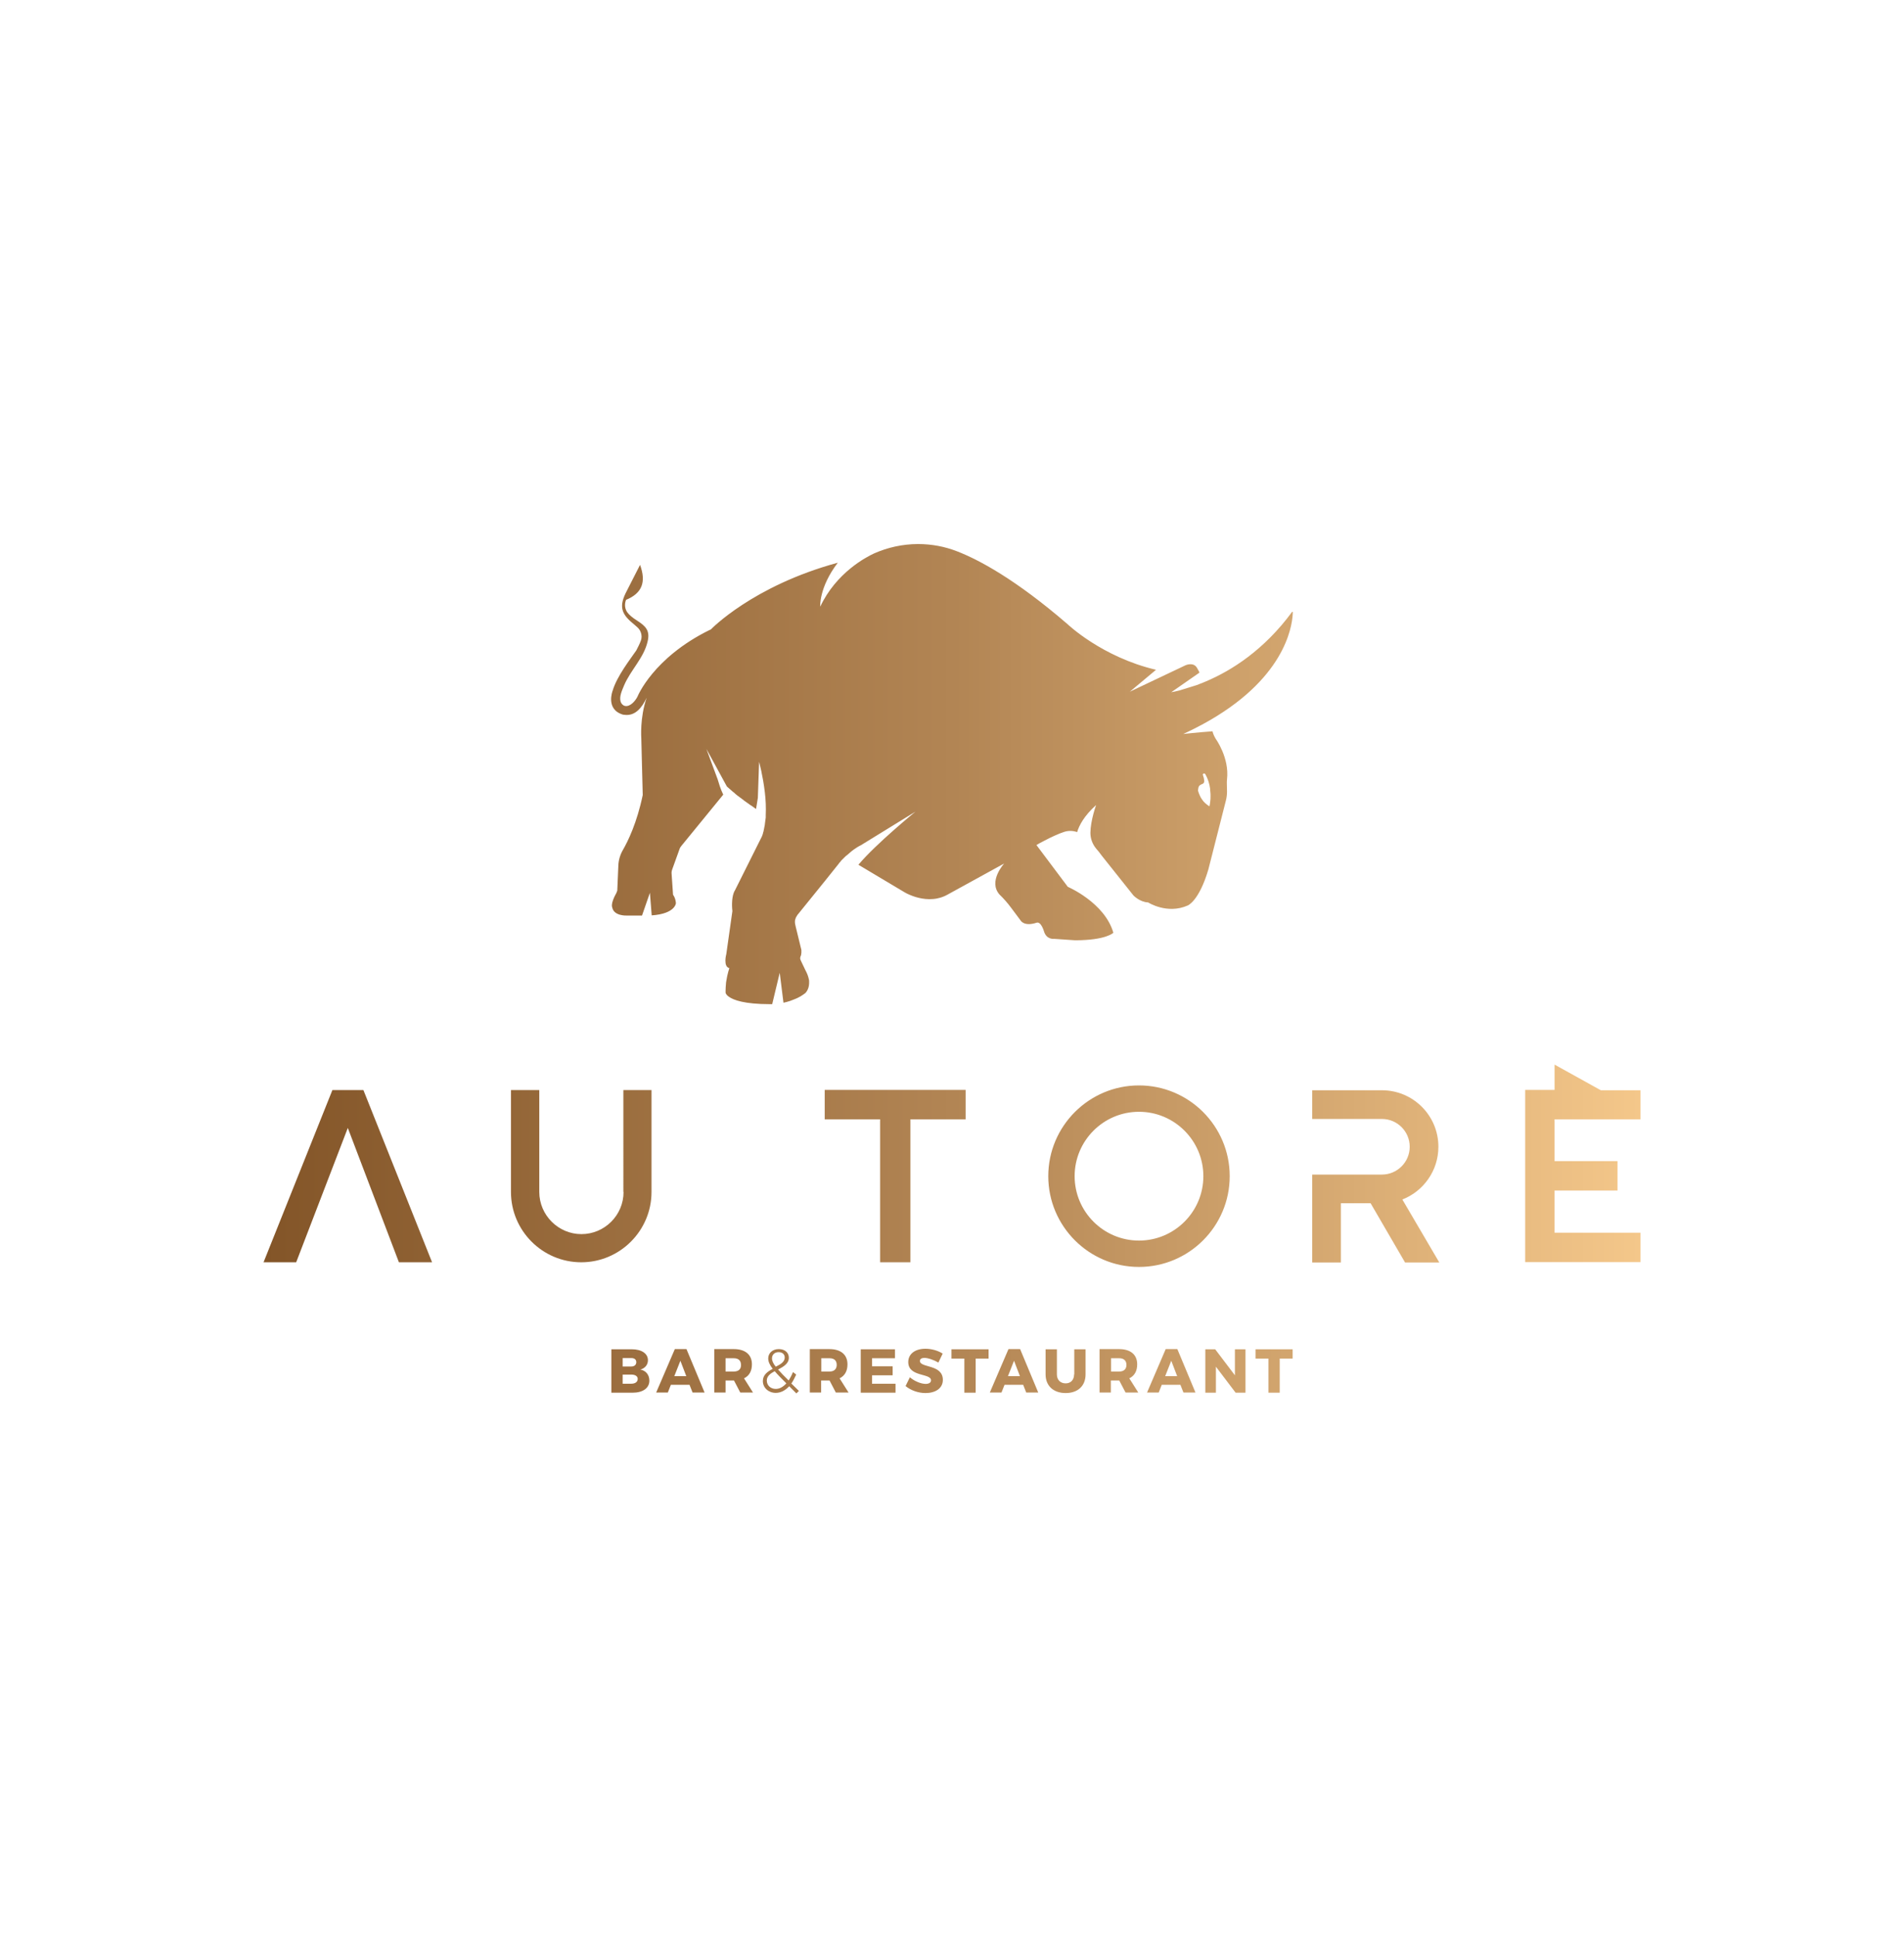 <?xml version="1.0" encoding="utf-8"?>
<!-- Generator: Adobe Illustrator 24.3.2, SVG Export Plug-In . SVG Version: 6.00 Build 0)  -->
<svg version="1.1" id="Calque_1" xmlns="http://www.w3.org/2000/svg" xmlns:xlink="http://www.w3.org/1999/xlink" x="0px" y="0px"
	 width="1062px" height="1080px" viewBox="0 0 1062 1080" style="enable-background:new 0 0 1062 1080;" xml:space="preserve">
<style type="text/css">
	.st0{fill:url(#SVGID_1_);}
</style>
<linearGradient id="SVGID_1_" gradientUnits="userSpaceOnUse" x1="147" y1="540" x2="915" y2="540">
	<stop  offset="0" style="stop-color:#835528"/>
	<stop  offset="0.501" style="stop-color:#B28554"/>
	<stop  offset="1" style="stop-color:#F4C78A"/>
</linearGradient>
<path class="st0" d="M444.1,766.3l-1.8-1.4c-0.7,1.8-1.6,3.4-2.4,4.7c-2.5-2.4-4.4-4.4-5.9-6.1c3-1.6,6-3.3,6-6.6
	c0-2.8-2.2-4.8-5.6-4.8c-3.5,0-5.9,2.2-5.9,5.2c0,1.8,0.8,3.6,2.5,5.8c-2.8,1.5-5.5,3.3-5.5,6.8c0,3.8,3.2,6.6,7.2,6.6
	c2.7,0,5.3-1.3,7.5-3.7l4,4l1.4-1.4l-4.2-4.1C442.4,769.8,443.3,768.1,444.1,766.3z M430.6,757.2c0-1.9,1.4-3.4,3.7-3.4
	c2.1,0,3.4,1.2,3.4,3c0,2.4-2.3,3.8-5,5.1C431.3,760.2,430.6,758.7,430.6,757.2z M432.7,774.3c-2.8,0-5-1.9-5-4.7
	c0-2.4,2-3.9,4.4-5.2c1.6,1.9,3.8,4.1,6.5,6.8C436.8,773.2,434.8,774.3,432.7,774.3z M185.4,607.7l-38.4,96h18.2l28.8-74.9
	l28.5,74.9H241l-38.3-96H185.4z M376.4,752.1L366,776.3h6.5l1.7-4.3h10.4l1.7,4.3h6.7l-10.1-24.2H376.4z M376.1,767.2l3.4-8.6
	l3.3,8.6H376.1z M347.8,664.5c0,13-10.6,23.5-23.5,23.5s-23.5-10.6-23.5-23.5v-56.8H285v56.8c0,21.6,17.6,39.2,39.2,39.2
	c21.6,0,39.2-17.6,39.2-39.2v-56.8h-15.7V664.5z M419.4,760.6c0-5.4-3.7-8.5-10.1-8.5h-10.9v24.2h6.3v-6.7h4.7l3.5,6.7h7.1l-5-7.9
	C417.9,767,419.4,764.3,419.4,760.6z M409.3,764.6h-4.6v-7.4h4.6c2.6,0,4,1.3,4,3.7C413.4,763.3,411.9,764.6,409.3,764.6z
	 M472.7,760.6c0-5.4-3.7-8.5-10.1-8.5h-10.9v24.2h6.3v-6.7h4.7l3.5,6.7h7.1l-5-7.9C471.2,767,472.7,764.3,472.7,760.6z M462.7,764.6
	h-4.6v-7.4h4.6c2.6,0,4,1.3,4,3.7C466.7,763.3,465.2,764.6,462.7,764.6z M357.2,763.5c2.6-0.7,4.2-2.7,4.2-5.2c0-3.7-3.5-6.1-9-6.1
	H341v24.2h11.9c5.7,0,9.3-2.6,9.3-6.7C362.2,766.5,360.3,764.1,357.2,763.5z M347.3,757.1h4.8c1.8,0,2.8,0.8,2.8,2.3
	c0,1.5-1.1,2.4-2.8,2.4h-4.8V757.1z M352.1,771.4h-4.8v-5.1h4.8c2.2,0,3.6,0.9,3.6,2.4C355.7,770.4,354.3,771.4,352.1,771.4z
	 M650.2,752.1l-10.4,24.2h6.5l1.7-4.3h10.4l1.7,4.3h6.7l-10.1-24.2H650.2z M649.9,767.2l3.4-8.6l3.3,8.6H649.9z M688.8,766.7
	l-11-14.5h-5.5v24.2h5.9v-14.5l11,14.5h5.5v-24.2h-5.9V766.7z M635.3,605.1c-27.9,0-50.6,22.7-50.6,50.6c0,27.9,22.7,50.6,50.6,50.6
	c27.9,0,50.6-22.7,50.6-50.6C685.9,627.8,663.2,605.1,635.3,605.1z M635.3,691.6c-19.8,0-35.9-16.1-35.9-35.9
	c0-19.8,16.1-35.9,35.9-35.9c19.8,0,35.9,16.1,35.9,35.9C671.2,675.5,655.1,691.6,635.3,691.6z M700.3,757.4h7.2v19h6.3v-19h7.2
	v-5.2h-20.7V757.4z M720.7,341.1c-15.7,21.4-34,32.8-47.9,38.7c-0.8,0.3-1.6,0.7-2.4,1c-1,0.4-1.9,0.7-2.8,1.1l-9.7,3
	c-1.9,0.5-3.4,0.8-4.6,1L669,375l-0.2-0.6l-1.1-2c-2-3.6-6.5-1.5-6.5-1.5l-31,14.7l14.6-12.2c-30.2-7.1-49.3-25.4-49.3-25.4
	c-29.1-25.1-49.6-36-61.8-40.7c-6.7-2.6-14-4-21.6-4c-8.7,0-17,1.9-24.5,5.2c-4.6,2.1-21.2,10.8-30.1,29.7c0,0-0.8-10.6,9.8-24.5
	c-47.5,12.9-70.8,37.2-70.8,37.2c-0.2,0.1-0.3,0.2-0.5,0.2c-0.1,0.1-0.2,0.1-0.4,0.2c-31.4,15.5-40,37-40,37c-1.3,2.6-4.3,6-7.2,5.2
	c-1.2-0.4-2-1.4-2.3-2.6c-0.7-2.8,0.9-6.1,2-8.8c3.6-8.5,11-15.3,13.1-24.4c1.5-6.1-1-8.6-5.8-11.7c-2.7-1.7-4.5-3.2-5.7-4.9
	c-1.6-2.6-1.1-5.2-0.5-6.7c9-3.7,11.3-10,7.8-19.5l-8.1,15.9c-3.9,8.1-1.7,12.1,4.9,17.4c0,0,0.8,0.7,1.6,1.4c2.1,1.8,3,4.8,2.1,7.4
	c-0.7,2-1.8,4-2.6,5.6c0,0,0,0,0,0.1c0,0,0-0.1,0-0.1c0,0,0,0,0,0c-3.2,4.7-10.8,14.3-13.2,22.5l0,0c0,0-4.1,10.4,5.8,13.3l0.8,0.1
	l0,0v0c6.3,0.8,9.9-4.4,12.4-9.5c-3.9,11-3,22.7-3,22.7l0.8,31.5c-3.2,15.4-8.2,25.7-11.1,30.7c-1.5,2.6-2.4,5.6-2.5,8.6l-0.6,14
	l-0.5,1.3c-3.5,6.2-2.3,8.1-2.3,8.1c0.9,4.8,7.9,4.5,7.9,4.5l8.7,0l4.4-12.7l1,12.6c13.2-0.9,13.5-6.8,13.5-6.8
	c-0.2-3-1.6-4.7-1.6-4.7l-0.8-11.7c-0.1-0.9,0.1-1.8,0.4-2.6l4-11.1c0.2-0.7,0.6-1.3,1.1-1.9l23.3-28.5c-1.6-3.3-2.5-6.5-3.1-8.5
	l-6.3-17l11.4,20.9c0.3,0.3,0.6,0.6,0.9,0.8c0.2,0.2,0.5,0.5,0.8,0.7c0,0,0.1,0.1,0.1,0.1c0.2,0.2,0.5,0.4,0.7,0.6
	c0.1,0.1,0.1,0.1,0.2,0.2c0.2,0.2,0.5,0.4,0.7,0.6c0.1,0.1,0.2,0.2,0.3,0.2c0.2,0.2,0.5,0.4,0.7,0.6c0.1,0.1,0.2,0.2,0.3,0.3
	c0.2,0.2,0.5,0.4,0.7,0.6c0.1,0.1,0.3,0.2,0.4,0.3c0.2,0.2,0.4,0.4,0.7,0.5c0.2,0.1,0.3,0.3,0.5,0.4c0.2,0.2,0.4,0.3,0.7,0.5
	c0.2,0.1,0.4,0.3,0.5,0.4c0.2,0.2,0.4,0.3,0.7,0.5c0.2,0.2,0.4,0.3,0.6,0.5c0.2,0.2,0.4,0.3,0.7,0.5c0.2,0.2,0.4,0.3,0.7,0.5
	c0.2,0.2,0.4,0.3,0.7,0.5c0.2,0.2,0.5,0.3,0.7,0.5c0.2,0.2,0.4,0.3,0.7,0.5c0.3,0.2,0.5,0.4,0.8,0.5c0.2,0.2,0.4,0.3,0.7,0.5
	c0.3,0.2,0.5,0.4,0.8,0.6c0.2,0.1,0.4,0.3,0.6,0.4c0.1,0.1,0.3,0.2,0.4,0.3l1-6.2l0.7-20.1c0,0,2.1,7.6,3.2,17l0,0l0,0
	c0.5,4.1,0.7,8.5,0.5,12.8c0,0,0,0,0,0h0c0,0.1,0,0.2,0,0.3c0,0.2,0,0.5,0,0.7c0,0.3,0,0.6-0.1,0.9c0,0.2,0,0.5-0.1,0.7
	c0,0.3-0.1,0.6-0.1,0.9c0,0.2-0.1,0.5-0.1,0.7c0,0.3-0.1,0.6-0.1,0.9c0,0.2-0.1,0.4-0.1,0.7c-0.1,0.3-0.1,0.6-0.2,0.9
	c0,0.2-0.1,0.4-0.1,0.6c-0.1,0.3-0.1,0.6-0.2,0.9c0,0.2-0.1,0.4-0.1,0.6c-0.1,0.3-0.2,0.6-0.3,1c0,0.2-0.1,0.3-0.1,0.5
	c-0.2,0.5-0.3,0.9-0.5,1.4l-8.8,17.6l-6.3,12.6c0,0-1.5,2-1.6,7.3c0,0.4,0,0.8,0,1.3c0,0.9,0.1,1.9,0.2,2.9l-3.4,24
	c0,0-0.5,1.8-0.5,3.6c0,1.9,0.4,3.8,2.2,4.2c0,0-1.1,3.2-1.7,7.2c-0.1,0.6-0.2,1.1-0.2,1.7c-0.1,1.2-0.2,2.4-0.2,3.6
	c0,0.4,0,0.8,0,1.2c0,0,0.1,1.1,1.9,2.3c2.5,1.8,8.6,4.1,22.8,4.1c0,0,0.5,0,1.3,0l4.2-17.5L437,559c1.2-0.2,2.4-0.6,3.7-1
	c0.3-0.1,0.6-0.2,0.8-0.3c1.1-0.4,2.3-0.9,3.4-1.4c0.6-0.3,1.1-0.6,1.7-0.9c0.8-0.5,1.7-1.1,2.5-1.7c0,0,2.1-1.8,2.2-5.5
	c0,0,0,0,0,0c0-0.3,0-0.6,0-1c0-0.1,0-0.2,0-0.3c0-0.4-0.1-0.8-0.2-1.2c-0.3-1.4-0.9-3.1-1.9-4.9l-2.1-4.4l-0.6-1.3l0,0
	c-0.3-0.7-0.2-1.4,0.1-2.1l0.1-0.2c0.1-0.3,0.2-0.6,0.2-1c0.1-0.3,0.1-0.7,0.1-1c0-0.3,0-0.7,0-1c0-0.3-0.1-0.7-0.2-1l-3-12.3
	l-0.3-1.4c0,0-0.1-0.4-0.1-1c0-0.1,0-0.2,0-0.3c0-0.3,0-0.6,0.1-1c0-0.1,0.1-0.2,0.1-0.3c0.1-0.2,0.1-0.4,0.2-0.6
	c0-0.1,0.1-0.2,0.1-0.3c0.1-0.2,0.2-0.5,0.4-0.7c0.1-0.2,0.3-0.4,0.4-0.7c0.1-0.2,0.3-0.4,0.4-0.5l15.3-18.9l7.6-9.5c0,0,0,0,0,0
	c0,0,0,0,0,0c0,0,0,0,0-0.1c0,0,0.1-0.1,0.1-0.1c0,0,0-0.1,0.1-0.1c0-0.1,0.1-0.1,0.2-0.2c0,0,0.1-0.1,0.1-0.1
	c0.1-0.1,0.2-0.2,0.3-0.4c0,0,0,0,0,0c0.1-0.1,0.3-0.3,0.4-0.5c0-0.1,0.1-0.1,0.2-0.2c0.1-0.1,0.2-0.3,0.4-0.4
	c0.1-0.1,0.1-0.1,0.2-0.2c0.1-0.1,0.3-0.3,0.4-0.4c0.1-0.1,0.1-0.1,0.2-0.2c0.2-0.2,0.4-0.4,0.6-0.6c0,0,0.1-0.1,0.1-0.1
	c0.2-0.2,0.5-0.5,0.8-0.7c0.1-0.1,0.2-0.2,0.3-0.2c0.2-0.2,0.4-0.4,0.6-0.5c0.1-0.1,0.2-0.2,0.3-0.3c0.2-0.2,0.4-0.3,0.6-0.5
	c0.1-0.1,0.2-0.2,0.3-0.3c0.3-0.2,0.6-0.4,0.8-0.7c0.1,0,0.1-0.1,0.2-0.1c0.3-0.2,0.6-0.5,0.9-0.7c0,0,0,0,0,0
	c1.3-0.9,2.6-1.8,4.1-2.5l30.4-18.7c0,0-22,17.9-31.8,29.6l25.5,15.2c0.8,0.5,1.6,0.9,2.3,1.2c2.8,1.3,8,3.2,13.8,2.7
	c1.5-0.1,2.8-0.4,3.9-0.7c1.4-0.4,2.9-1,4.3-1.8l0,0l31.5-17.3c0,0-9.1,9.9-2.6,17.3h0c0,0,0,0,0,0c2.3,2.2,4.5,4.7,6.5,7.4l5.3,7.1
	c0,0,1.9,3.5,8.9,1.2c2.5-0.8,4.1,4.8,4.1,4.8c1.4,4.8,5.7,4.2,5.7,4.2l11.6,0.8c17.5,0,21.4-4.2,21.4-4.2
	c-4.8-16.8-25.4-25.6-25.4-25.6l-17.5-23.3l1.2-0.7c0,0,1.4-0.8,3.4-1.8c3.4-1.8,8.1-4,11.1-4.9c2.3-0.7,4.8-0.6,7,0.2
	c1.1-3.7,3.9-9.1,10.6-15.1c0,0-3.1,8.4-3.2,15.5c0,3.3,1.2,6.4,3.3,8.9c1,1.1,2,2.4,3.1,3.9l17.6,22.1c0,0,3.5,3.7,8.2,3.9
	c0,0,10.6,6.8,22.1,1.7c0,0,6.3-2.4,11.5-20.1l9.8-38.5c0.4-1.6,0.6-3.2,0.6-4.9l-0.1-4.7c0-0.7,0-1.4,0.1-2.1
	c1.4-12.1-6.3-22.6-6.3-22.6c-0.9-1.5-1.5-2.9-1.8-4.2c-8.4,0.6-16.3,1.5-16.3,1.5c5.4-2.5,10.4-5.1,14.9-7.7c1.4-0.8,2.7-1.6,4-2.4
	c40.4-25.1,42.1-53.2,42.2-57.8C721,341,720.8,341,720.7,341.1z M668.4,439.4c0-0.2,0.1-0.3,0.1-0.5c0.1-0.3,0.2-0.5,0.4-0.8
	c0.2-0.2,0.4-0.4,0.6-0.5c0.3-0.2,0.7-0.4,1-0.5c0.8-0.2,1.3-1,1.2-1.8c0-0.2-0.1-0.4-0.1-0.6c0-0.3-0.1-0.5-0.1-0.7
	c0-0.2-0.1-0.4-0.1-0.5c0-0.1,0-0.2-0.1-0.2c-0.1-0.4-0.2-0.7-0.2-0.8c0,0,0-0.1-0.1-0.2c0-0.1-0.1-0.3-0.1-0.5
	c0-0.2,0.1-0.3,0.2-0.4c0.2-0.1,0.4-0.2,0.6-0.2c0.2,0,0.4,0.2,0.6,0.4c0.4,0.8,1.2,2.2,1.8,4.2c0.4,1.2,0.7,2.6,0.9,4.1
	c0,0,0,0,0,0c0,0,0,0,0,0c0,0,0,0.1,0,0.1c0,0.1,0,0.2,0,0.3c0,0.1,0,0.2,0,0.3c0,0.3,0.1,0.7,0.1,1c0.1,0.7,0.1,1.4,0.1,2.1
	c0,1.1,0,2.2-0.2,3.4c-0.1,0.8-0.2,1.6-0.4,2.4c-0.4-0.2-0.8-0.5-1.2-0.8c-0.8-0.6-1.5-1.2-2.1-1.9c-0.6-0.7-1.1-1.5-1.6-2.3
	c-0.4-0.8-0.8-1.7-1.1-2.5c-0.1-0.4-0.3-0.9-0.4-1.3C668.3,440.2,668.3,439.7,668.4,439.4z M915,624.2v-16.4l-22.1,0l-25.8-14.3
	v14.1h-16.4v96h16.4v0H915v-16.4h-47.9v-23.5h35.1v-16.4h0v0h-35.1v-23.3H915z M802.3,639.3c0-17.4-14.1-31.5-31.5-31.5h-38.9v16
	h38.9c8.6,0,15.5,7,15.5,15.5c0,8.6-7,15.5-15.5,15.5h-38.9v49h16v-33h16.6l19.2,33h19.1l-20.6-35.1
	C794,664.1,802.3,652.6,802.3,639.3z M634.3,760.6c0-5.4-3.7-8.5-10.1-8.5h-10.9v24.2h6.3v-6.7h4.7l3.5,6.7h7.1l-5-7.9
	C632.8,767,634.3,764.3,634.3,760.6z M624.3,764.6h-4.6v-7.4h4.6c2.5,0,4,1.3,4,3.7C628.3,763.3,626.8,764.6,624.3,764.6z
	 M507.8,703.7V624h30.8v-16.4h-78.6V624h30.9v79.7H507.8z M530.7,757.4h7.2v19h6.3v-19h7.2v-5.2h-20.7V757.4z M486.4,766.7l11.5,0
	v-5h-11.5v-4.5h12.8v-5h-19.1v24.2h19.4v-5h-13.1V766.7z M513.1,758.7c0-1.1,1-1.7,2.5-1.7c2,0,5.2,1.1,7.8,2.6l2.4-5
	c-2.5-1.6-6.1-2.7-9.6-2.7c-5.8,0-9.6,2.9-9.6,7.4c0,8.5,12.7,6.1,12.7,10.2c0,1.3-1.2,2-3,2c-2.5,0-6.3-1.5-8.8-3.7l-2.4,4.9
	c2.9,2.4,7.1,3.9,11.1,3.9c5.4,0,9.7-2.5,9.7-7.4C525.8,760.4,513.1,762.7,513.1,758.7z M599.1,766.2c0,3.1-1.9,5-4.7,5
	c-2.9,0-4.9-1.9-4.9-5v-14h-6.3v14c0,6.4,4.4,10.4,11.2,10.4c6.8,0,11.1-4,11.1-10.4v-14h-6.3V766.2z M562.5,752.1l-10.4,24.2h6.5
	l1.7-4.3h10.4l1.7,4.3h6.7L569,752.1H562.5z M562.2,767.2l3.4-8.6l3.3,8.6H562.2z"/>
</svg>
